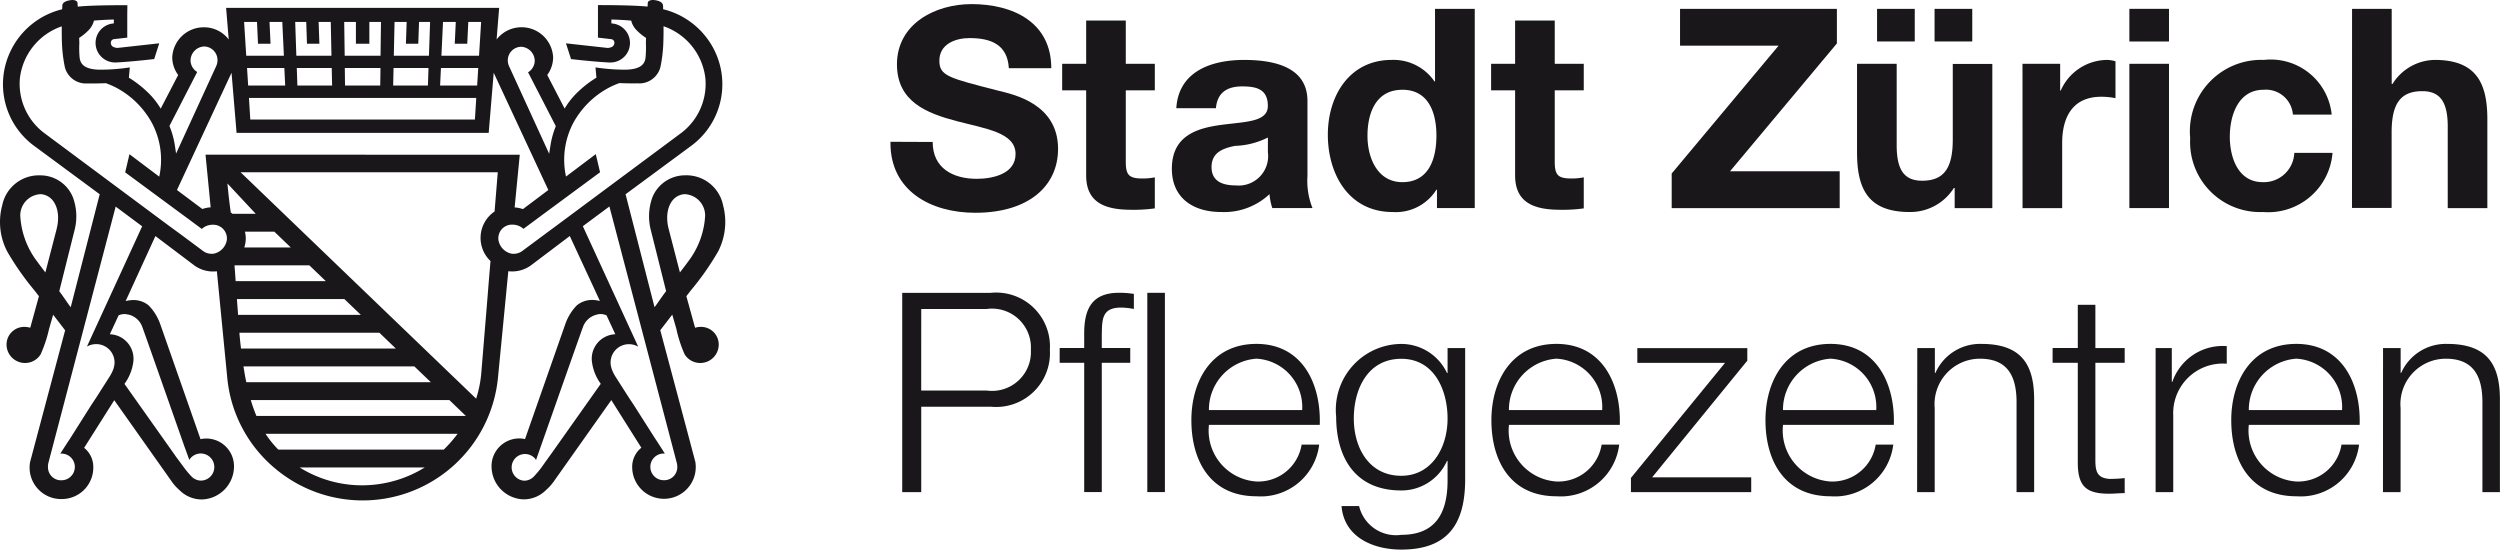 <svg xmlns="http://www.w3.org/2000/svg" viewBox="0 0 109.164 23.998"><title>Logo Pflegezentren</title><path d="M40.83,6.256c0,1.157.9,1.609,1.925,1.609.67,0,1.694-.2,1.694-1.084,0-.939-1.3-1.1-2.584-1.439S39.27,4.5,39.27,2.869c0-1.78,1.681-2.633,3.254-2.633,1.816,0,3.485.792,3.485,2.8H44.156c-.061-1.048-.8-1.316-1.718-1.316-.609,0-1.316.256-1.316.987,0,.67.415.755,2.6,1.316.633.158,2.583.561,2.583,2.535,0,1.6-1.255,2.79-3.619,2.79-1.926,0-3.729-.951-3.7-3.1Z" transform="translate(-0.104 -0.057)" style="fill:#1a171b"/><path d="M49.262,2.844H50.53V4H49.262v3.12c0,.586.147.731.731.731A2.636,2.636,0,0,0,50.53,7.8V9.156a6.492,6.492,0,0,1-1.012.061c-1.06,0-1.986-.244-1.986-1.5V4H46.484V2.844h1.048V.955h1.73Z" transform="translate(-0.104 -0.057)" style="fill:#1a171b"/><path d="M51.468,4.782c.1-1.621,1.547-2.108,2.962-2.108,1.254,0,2.765.28,2.765,1.791V7.743a3.212,3.212,0,0,0,.22,1.4H55.66a2.6,2.6,0,0,1-.122-.609,2.887,2.887,0,0,1-2.12.78c-1.2,0-2.144-.6-2.144-1.889,0-1.426,1.071-1.768,2.144-1.913s2.047-.122,2.047-.829c0-.743-.512-.853-1.121-.853-.658,0-1.084.269-1.146.951Zm4,1.279a3.428,3.428,0,0,1-1.438.366c-.536.109-1.023.292-1.023.926s.5.8,1.06.8a1.285,1.285,0,0,0,1.4-1.449Z" transform="translate(-0.104 -0.057)" style="fill:#1a171b"/><path d="M62.85,8.34h-.024a2.09,2.09,0,0,1-1.913.975c-1.9,0-2.828-1.633-2.828-3.376,0-1.693.938-3.266,2.79-3.266a2.165,2.165,0,0,1,1.865.939h.025V.443H64.5v8.7H62.85ZM61.339,3.977c-1.134,0-1.523.975-1.523,2.011,0,.987.45,2.023,1.523,2.023,1.146,0,1.487-1,1.487-2.035s-.366-2-1.487-2" transform="translate(-0.104 -0.057)" style="fill:#1a171b"/><path d="M67.993,2.844H69.26V4H67.993v3.12c0,.586.146.731.731.731A2.633,2.633,0,0,0,69.26,7.8V9.156a6.487,6.487,0,0,1-1.011.061c-1.061,0-1.987-.244-1.987-1.5V4H65.214V2.844h1.048V.955h1.731Z" transform="translate(-0.104 -0.057)" style="fill:#1a171b"/><polygon points="72.995 7.576 77.662 1.995 73.36 1.995 73.36 0.387 80.209 0.387 80.209 1.897 75.542 7.479 80.331 7.479 80.331 9.088 72.995 9.088 72.995 7.576" style="fill:#1a171b"/><path d="M87.1,9.144H85.456V8.267H85.42a2.25,2.25,0,0,1-1.927,1.048c-1.84,0-2.3-1.036-2.3-2.6V2.843h1.731V6.4c0,1.036.3,1.548,1.109,1.548.938,0,1.34-.524,1.34-1.8v-3.3H87.1ZM82.067.443h1.646V1.869H82.067Zm2.511,0h1.646V1.869H84.578Z" transform="translate(-0.104 -0.057)" style="fill:#1a171b"/><path d="M88.417,2.844h1.645v1.17h.024A2.228,2.228,0,0,1,92.1,2.674a1.283,1.283,0,0,1,.378.06V4.343a3.133,3.133,0,0,0-.621-.061c-1.268,0-1.707.914-1.707,2.022V9.145h-1.73Z" transform="translate(-0.104 -0.057)" style="fill:#1a171b"/><path d="M94.814,1.869h-1.73V.443h1.73Zm-1.73.974h1.73v6.3h-1.73Z" transform="translate(-0.104 -0.057)" style="fill:#1a171b"/><path d="M100.225,5.062a1.18,1.18,0,0,0-1.279-1.085c-1.11,0-1.476,1.121-1.476,2.048,0,.9.355,1.986,1.439,1.986a1.332,1.332,0,0,0,1.377-1.28h1.669a2.815,2.815,0,0,1-3.034,2.584A3.058,3.058,0,0,1,95.74,6.086a3.117,3.117,0,0,1,3.217-3.413,2.676,2.676,0,0,1,2.962,2.389Z" transform="translate(-0.104 -0.057)" style="fill:#1a171b"/><path d="M102.808.443h1.731V3.721h.037a2.213,2.213,0,0,1,1.84-1.048c1.839,0,2.3,1.036,2.3,2.6V9.144h-1.73V5.585c0-1.035-.305-1.547-1.109-1.547-.939,0-1.341.524-1.341,1.8v3.3h-1.731Z" transform="translate(-0.104 -0.057)" style="fill:#1a171b"/><path d="M39.5,12.844h3.863a2.35,2.35,0,0,1,2.584,2.486,2.351,2.351,0,0,1-2.584,2.486H40.33v3.729H39.5Zm.829,4.265h2.851a1.7,1.7,0,0,0,1.938-1.779,1.7,1.7,0,0,0-1.938-1.78H40.33Z" transform="translate(-0.104 -0.057)" style="fill:#1a171b"/><path d="M49.457,15.9H48.214v5.642h-.768V15.9H46.375v-.646h1.071v-.572c-.011-1.085.294-1.841,1.524-1.841a4.1,4.1,0,0,1,.645.049v.659a2.992,2.992,0,0,0-.56-.061c-.853,0-.828.535-.841,1.218v.548h1.243Z" transform="translate(-0.104 -0.057)" style="fill:#1a171b"/><rect x="50.098" y="12.786" width="0.768" height="8.701" style="fill:#1a171b"/><path d="M52.893,18.608a2.231,2.231,0,0,0,2.072,2.474,1.918,1.918,0,0,0,1.975-1.61h.767a2.567,2.567,0,0,1-2.742,2.255c-2,0-2.839-1.535-2.839-3.326,0-1.657.841-3.328,2.839-3.328,2.024,0,2.828,1.768,2.767,3.535Zm4.071-.646a2.113,2.113,0,0,0-2-2.243,2.233,2.233,0,0,0-2.072,2.243Z" transform="translate(-0.104 -0.057)" style="fill:#1a171b"/><path d="M64.081,21.032c-.012,1.877-.732,3.023-2.79,3.023-1.256,0-2.5-.56-2.608-1.9h.767a1.655,1.655,0,0,0,1.841,1.256c1.413,0,2.022-.841,2.022-2.377v-.853h-.025a2.176,2.176,0,0,1-2,1.292c-2.011,0-2.84-1.438-2.84-3.229a2.877,2.877,0,0,1,2.84-3.169,2.21,2.21,0,0,1,2,1.268h.025V15.256h.768Zm-.768-2.7c0-1.23-.573-2.608-2.022-2.608s-2.072,1.3-2.072,2.608c0,1.268.657,2.5,2.072,2.5,1.327,0,2.022-1.22,2.022-2.5" transform="translate(-0.104 -0.057)" style="fill:#1a171b"/><path d="M65.994,18.608a2.23,2.23,0,0,0,2.072,2.474,1.916,1.916,0,0,0,1.974-1.61h.768a2.568,2.568,0,0,1-2.742,2.255c-2,0-2.839-1.535-2.839-3.326,0-1.657.84-3.328,2.839-3.328,2.023,0,2.828,1.768,2.767,3.535Zm4.07-.646a2.112,2.112,0,0,0-2-2.243,2.232,2.232,0,0,0-2.072,2.243Z" transform="translate(-0.104 -0.057)" style="fill:#1a171b"/><polygon points="72.142 20.842 76.468 20.842 76.468 21.488 71.216 21.488 71.216 20.867 75.323 15.846 71.495 15.846 71.495 15.2 76.297 15.2 76.297 15.748 72.142 20.842" style="fill:#1a171b"/><path d="M77.961,18.608a2.23,2.23,0,0,0,2.072,2.474,1.916,1.916,0,0,0,1.974-1.61h.768a2.568,2.568,0,0,1-2.742,2.255c-2,0-2.839-1.535-2.839-3.326,0-1.657.84-3.328,2.839-3.328,2.023,0,2.827,1.768,2.766,3.535Zm4.07-.646a2.112,2.112,0,0,0-2-2.243,2.231,2.231,0,0,0-2.072,2.243Z" transform="translate(-0.104 -0.057)" style="fill:#1a171b"/><path d="M83.823,15.256h.768v1.085h.024a2.132,2.132,0,0,1,2.011-1.267c1.766,0,2.3.926,2.3,2.425v4.046h-.768V17.62c0-1.085-.353-1.9-1.6-1.9a1.984,1.984,0,0,0-1.974,2.157v3.668h-.768Z" transform="translate(-0.104 -0.057)" style="fill:#1a171b"/><path d="M91.6,15.256h1.28V15.9H91.6v4.24c0,.5.074.793.622.829a6.307,6.307,0,0,0,.658-.036v.657c-.232,0-.45.025-.683.025-1.023,0-1.376-.342-1.365-1.413V15.9h-1.1v-.647h1.1V13.367H91.6Z" transform="translate(-0.104 -0.057)" style="fill:#1a171b"/><path d="M94.23,15.256h.707V16.73h.024a2.324,2.324,0,0,1,2.376-1.559v.768A2.165,2.165,0,0,0,95,18.193v3.352H94.23Z" transform="translate(-0.104 -0.057)" style="fill:#1a171b"/><path d="M98.3,18.608a2.231,2.231,0,0,0,2.072,2.474,1.918,1.918,0,0,0,1.975-1.61h.767a2.567,2.567,0,0,1-2.742,2.255c-2,0-2.839-1.535-2.839-3.326,0-1.657.842-3.328,2.839-3.328,2.024,0,2.828,1.768,2.767,3.535Zm4.071-.646a2.113,2.113,0,0,0-2-2.243A2.233,2.233,0,0,0,98.3,17.962Z" transform="translate(-0.104 -0.057)" style="fill:#1a171b"/><path d="M104.161,15.256h.769v1.085h.023a2.133,2.133,0,0,1,2.011-1.267c1.767,0,2.3.926,2.3,2.425v4.046H108.5V17.62c0-1.085-.354-1.9-1.6-1.9a1.983,1.983,0,0,0-1.973,2.157v3.668h-.769Z" transform="translate(-0.104 -0.057)" style="fill:#1a171b"/><path d="M30.68,14.331a.89.89,0,0,0-.225.037l-.381-1.378.193-.249a11.947,11.947,0,0,0,1.192-1.7,2.811,2.811,0,0,0,.22-2.014,1.633,1.633,0,0,0-1.656-1.315,1.541,1.541,0,0,0-1.426.946,2.411,2.411,0,0,0-.074,1.448l.667,2.664c-.205.268-.383.548-.505.7L27.42,8.539l2.828-2.086a3.34,3.34,0,0,0,1.079-4.142A3.4,3.4,0,0,0,29.484.593,3.284,3.284,0,0,0,29.06.46c0-.085,0-.146-.007-.173C29.041.159,28.889.1,28.76.074c-.288-.061-.37.059-.37.1l-.01.171C27.688.273,26.214.28,26.214.28l0,.405V1.7l.588.068a.158.158,0,0,1,.13.167.206.206,0,0,1-.168.192.332.332,0,0,1-.133.022h-.006l-1.808-.2.221.688c.7.08,1.257.128,1.664.149a.357.357,0,0,0,.056,0A.854.854,0,0,0,26.8,1.079V.91c.243.006.541.018.866.047a.888.888,0,0,0,.225.408,2.32,2.32,0,0,0,.423.348l-.007.211a4.714,4.714,0,0,1-.014.64c-.032.291-.205.512-.841.535A8.51,8.51,0,0,1,26.107,3l.04.448a4.7,4.7,0,0,0-.8.615,3.36,3.36,0,0,0-.588.735L24,3.331a1.311,1.311,0,0,0,.257-.773,1.381,1.381,0,0,0-2.469-.779L21.9.4H9.977l.114,1.381a1.355,1.355,0,0,0-1.1-.532A1.375,1.375,0,0,0,7.625,2.558a1.3,1.3,0,0,0,.259.773L7.121,4.8a3.365,3.365,0,0,0-.59-.735,4.7,4.7,0,0,0-.8-.615L5.772,3a8.529,8.529,0,0,1-1.35.1c-.636-.023-.809-.244-.842-.535a4.648,4.648,0,0,1-.011-.64L3.56,1.713a2.354,2.354,0,0,0,.423-.348A.9.9,0,0,0,4.207.957c.326-.029.624-.041.867-.047v.169a.854.854,0,0,0,.045,1.706.32.32,0,0,0,.053,0c.408-.021.963-.069,1.665-.149l.221-.688-1.807.2H5.244a.343.343,0,0,1-.134-.022.2.2,0,0,1-.166-.192.157.157,0,0,1,.13-.167L5.661,1.7V.685l.005-.4S4.189.273,3.5.347L3.488.176c0-.043-.082-.163-.37-.1-.13.026-.281.085-.293.213,0,.027,0,.088-.009.173A3.383,3.383,0,0,0,.554,2.311,3.337,3.337,0,0,0,1.631,6.453L4.458,8.539,3.192,13.472c-.121-.154-.3-.434-.5-.7l.667-2.664a2.4,2.4,0,0,0-.076-1.448,1.534,1.534,0,0,0-1.424-.946A1.631,1.631,0,0,0,.2,9.027a2.79,2.79,0,0,0,.22,2.014,12.07,12.07,0,0,0,1.19,1.7l.194.249-.379,1.378a.906.906,0,0,0-.229-.037.771.771,0,0,0-.806.769.806.806,0,0,0,.806.807.8.8,0,0,0,.682-.376,5.879,5.879,0,0,0,.369-1.112l.178-.619.523.68c-.324,1.22-1.514,5.687-1.531,5.757A1.374,1.374,0,0,0,2.8,21.848a1.374,1.374,0,0,0,1.378-1.393,1.065,1.065,0,0,0-.4-.843l1.315-2.08,2.474,3.5a2.113,2.113,0,0,0,.371.424,1.374,1.374,0,0,0,.982.41,1.444,1.444,0,0,0,1.4-1.38,1.21,1.21,0,0,0-1.4-1.265c-.021.006-.04.009-.06.013l-1.751-5a2.235,2.235,0,0,0-.511-.839,1.045,1.045,0,0,0-.77-.231,1.312,1.312,0,0,0-.238.04L6.89,10.365l1.644,1.24a1.389,1.389,0,0,0,.871.307,1.521,1.521,0,0,0,.169-.01l.454,4.658a5.876,5.876,0,0,0,2.025,3.9v.01h.013a5.936,5.936,0,0,0,9.781-3.91L22.3,11.9a1.54,1.54,0,0,0,.166.01,1.392,1.392,0,0,0,.876-.307l1.642-1.24L26.3,13.2a1.336,1.336,0,0,0-.239-.04,1.045,1.045,0,0,0-.77.231,2.222,2.222,0,0,0-.51.839l-1.752,5c-.02,0-.039-.007-.06-.013a1.21,1.21,0,0,0-1.4,1.265,1.444,1.444,0,0,0,1.4,1.38,1.375,1.375,0,0,0,.981-.41,2.172,2.172,0,0,0,.372-.424l2.475-3.5,1.312,2.08a1.059,1.059,0,0,0-.4.843,1.388,1.388,0,1,0,2.759-.218c-.015-.07-1.207-4.537-1.533-5.757l.524-.68.178.619A5.657,5.657,0,0,0,30,15.531a.8.8,0,0,0,.679.376.805.805,0,0,0,.809-.807A.772.772,0,0,0,30.68,14.331Zm-28.1-4.284-.495,1.906c-.162-.213-.291-.383-.345-.46a3.615,3.615,0,0,1-.751-2.01.93.93,0,0,1,.9-.948C2.52,8.593,2.769,9.313,2.578,10.047ZM22.867,2.1a.621.621,0,0,1,.586.6.591.591,0,0,1-.291.513l1.212,2.353a3.787,3.787,0,0,0-.215.73c-.037.223-.06.375-.075.476L22.346,2.977a.629.629,0,0,1-.069-.286A.592.592,0,0,1,22.867,2.1ZM19.448,1.014h.558l-.045.954h.546l.046-.954h.56l-.092,1.477H19.379Zm-.09,2.012h1.629l-.048.766H19.321ZM15.844,4.332H20.9l-.059.946H11.033l-.058-.946ZM15.16,3.026h1.558l-.011.766H15.17Zm2.172-2.012h.529l-.033.954h.54l.034-.954h.482l-.05,1.477H17.3Zm-.043,2.012h1.526l-.026.766H17.272ZM15.645,1.014l0,.954h.587V1.014h.508l-.02,1.477H15.155l-.021-1.477ZM14.606,3.792H13.089l-.026-.766h1.526Zm-1.13-2.778.032.954h.542l-.033-.954h.53l.03,1.477H13.044l-.05-1.477Zm-.919,2.778H10.94l-.049-.766H12.52ZM11.326,1.014l.044.954h.547l-.044-.954h.557L12.5,2.491H10.856l-.093-1.477ZM8.715,3.2a.6.6,0,0,1-.291-.513.622.622,0,0,1,.587-.6.592.592,0,0,1,.59.6.63.63,0,0,1-.07.286L7.792,6.763c-.013-.1-.036-.253-.073-.476a3.657,3.657,0,0,0-.216-.73Zm-3,10.592a.855.855,0,0,1,.611.564c.056.145,1.311,3.716,1.823,5.174l.022.06.2.55.038-.06a.592.592,0,1,1,.475.963.59.59,0,0,1-.4-.162,4.207,4.207,0,0,1-.351-.417L7.789,20l-.095-.137L5.539,16.82a2.085,2.085,0,0,0,.391-1A1.072,1.072,0,0,0,4.9,14.652l.382-.823A.59.59,0,0,1,5.716,13.8ZM4,14.971l-.1.22a.806.806,0,0,1,.405-.108.8.8,0,0,1,.789.937.227.227,0,0,0-.011.042c0,.021-.011.048-.018.071l0,.011a1.807,1.807,0,0,1-.158.331l-.607.952-.2.3L3.169,19.2l-.1.15-.332.514h.036a.582.582,0,0,1,.034,1.164.568.568,0,0,1-.608-.57.693.693,0,0,1,.016-.18l2.94-11.2,1.157.861Zm5.5-3.853a.461.461,0,0,1-.142.021.638.638,0,0,1-.372-.111l-.963-.717-.6-.439L2.081,5.9A2.689,2.689,0,0,1,.973,3.475,2.726,2.726,0,0,1,2.8,1.208c0,.244,0,.487.007.672A6.317,6.317,0,0,0,2.938,3a.953.953,0,0,0,1,.7c.237.006.518,0,.786-.011a3.619,3.619,0,0,1,.461.2,3.817,3.817,0,0,1,1.55,1.532,3.432,3.432,0,0,1,.322,2.349l-1.3-.979-.187.792,2.5,1.845.254.187.592.439a.692.692,0,0,1,.45-.183l.009,0a.6.6,0,0,1,.636.651A.729.729,0,0,1,9.5,11.118Zm.681-1.785c-.091-.634-.147-1.265-.147-1.265L11.27,9.392H10.253A.526.526,0,0,0,10.178,9.333Zm.618.841h1.285l.717.688H10.772a1.346,1.346,0,0,0,.064-.387A1.279,1.279,0,0,0,10.8,10.174Zm-.452,1.468h3.265l.72.692H10.394C10.379,12.1,10.36,11.864,10.344,11.642Zm.105,1.474h4.69l.718.689H10.5C10.483,13.575,10.466,13.344,10.449,13.116Zm.109,1.469h6.108l.718.69H10.628C10.6,15.048,10.574,14.818,10.558,14.585Zm.177,1.47h7.458l.72.69H10.859C10.81,16.525,10.773,16.291,10.735,16.055Zm5.246,5.193a5.149,5.149,0,0,1-2.794-.778h5.459A5.2,5.2,0,0,1,15.981,21.248Zm3.5-1.558H12.258A4.3,4.3,0,0,1,11.7,19h8.385A5.909,5.909,0,0,1,19.481,19.69ZM11.3,18.218a7.11,7.11,0,0,1-.245-.693h8.67l.72.693ZM21.7,9.292a1.393,1.393,0,0,0-.178,2.164l-.053.621-.112,1.389-.229,2.776a5.1,5.1,0,0,1-.233,1.223L10.61,7.58H21.839ZM9.078,6.81l.225,2.3a1.362,1.362,0,0,0-.363.074L7.831,8.354l2.383-5.12.22,2.625H21.443l.219-2.625,2.385,5.12-1.109.834a1.362,1.362,0,0,0-.362-.074l.224-2.3ZM24.453,9.872l-.594.439-.965.717a.633.633,0,0,1-.372.111.463.463,0,0,1-.143-.021.726.726,0,0,1-.512-.6.594.594,0,0,1,.634-.651l.006,0a.7.7,0,0,1,.453.183l.594-.439.252-.187,2.5-1.845-.187-.792-1.3.979a3.449,3.449,0,0,1,.322-2.349,3.812,3.812,0,0,1,1.552-1.532,3.654,3.654,0,0,1,.458-.2c.271.011.552.017.788.011a.954.954,0,0,0,1-.7,6.155,6.155,0,0,0,.131-1.121c.008-.185.009-.428.008-.672a2.728,2.728,0,0,1,1.826,2.267A2.685,2.685,0,0,1,29.8,5.9Zm-.269,9.987-.1.137-.336.472a4.451,4.451,0,0,1-.353.417.588.588,0,0,1-.4.162.583.583,0,1,1,.475-.963l.04.06.193-.55.021-.06c.514-1.458,1.769-5.029,1.827-5.174a.848.848,0,0,1,.608-.564.594.594,0,0,1,.431.033l.382.823a1.07,1.07,0,0,0-1.025,1.165,2.08,2.08,0,0,0,.389,1Zm5.474.416a.693.693,0,0,1,.02.18.57.57,0,0,1-.609.57.582.582,0,0,1,.031-1.164h.035l-.33-.514-.1-.15-.933-1.466-.2-.3-.608-.952a1.764,1.764,0,0,1-.157-.331l0-.011a.418.418,0,0,1-.019-.071.227.227,0,0,0-.011-.042.714.714,0,0,1-.011-.138.8.8,0,0,1,.8-.8.806.806,0,0,1,.405.108l-.1-.22-2.317-5.04,1.16-.861Zm.135-8.322L29.3,10.047c-.19-.734.056-1.454.687-1.512a.933.933,0,0,1,.907.948,3.614,3.614,0,0,1-.754,2.01C30.086,11.57,29.957,11.74,29.793,11.953Z" transform="translate(-0.104 -0.057)" style="fill:#1a171b"/></svg>